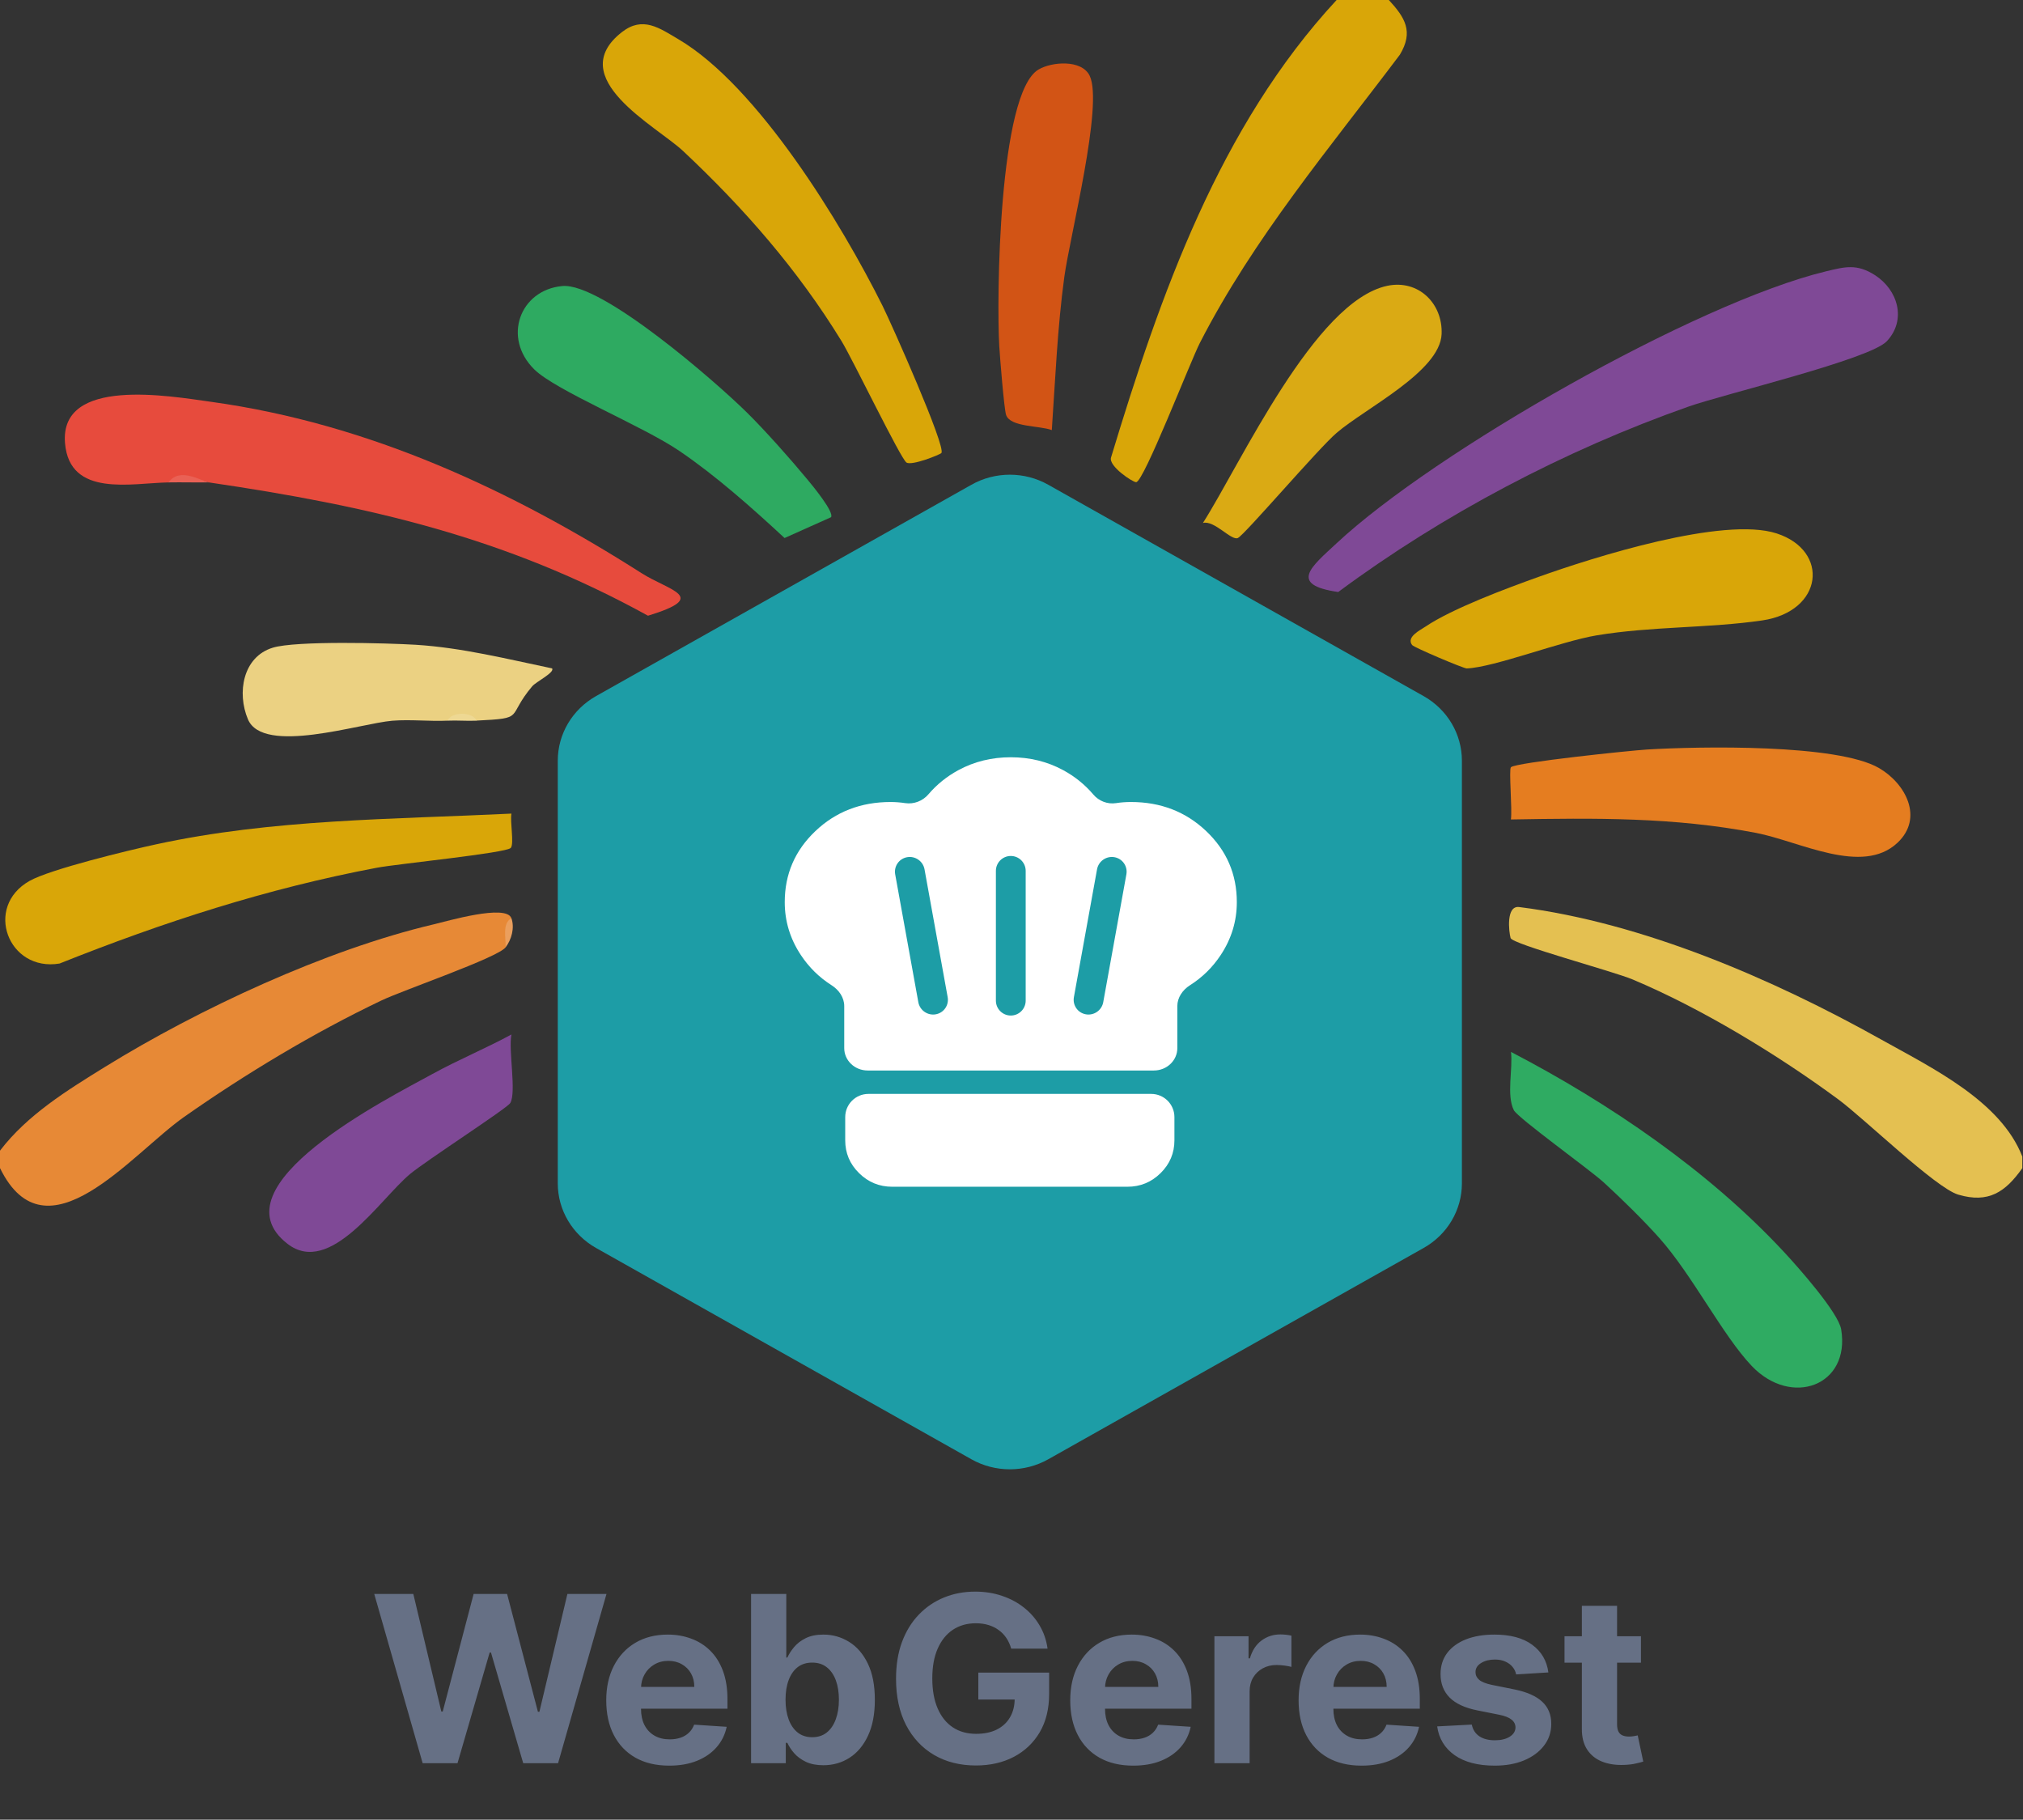 <svg width="179" height="161" viewBox="0 0 179 161" fill="none" xmlns="http://www.w3.org/2000/svg">
<rect x="0" y="0" width="179" height="161" fill="#333333" stroke="none"/>
<path d="M125.965 61.589L92.748 42.887C90.648 41.704 88.058 41.704 85.958 42.887L52.738 61.589C50.644 62.768 49.353 64.944 49.353 67.302V104.703C49.353 107.058 50.644 109.234 52.738 110.416L85.958 129.115C87.006 129.706 88.18 130 89.353 130C90.526 130 91.696 129.706 92.748 129.115L125.968 110.416C128.062 109.237 129.353 107.061 129.353 104.703V67.302C129.353 64.947 128.062 62.772 125.968 61.589H125.965Z" fill="#1D9DA6"/>
<path d="M76.009 103.793C76.824 104.598 77.804 105 78.948 105H99.754C100.899 105 101.878 104.598 102.693 103.793C103.508 102.989 103.916 102.022 103.916 100.893V98.839C103.916 97.705 102.997 96.786 101.864 96.786H76.838C75.705 96.786 74.787 97.705 74.787 98.839V100.893C74.787 102.022 75.194 102.989 76.009 103.793Z" fill="white"/>
<path d="M76.775 94.715C75.629 94.715 74.7 93.829 74.7 92.736V89.017C74.7 88.263 74.239 87.591 73.582 87.173C72.483 86.474 71.575 85.581 70.858 84.495C69.91 83.06 69.436 81.501 69.436 79.818C69.436 77.344 70.34 75.248 72.147 73.533C73.954 71.817 76.173 70.959 78.805 70.959C79.226 70.959 79.656 70.992 80.094 71.058C80.869 71.175 81.65 70.863 82.145 70.283C82.89 69.409 83.777 68.694 84.805 68.138C86.209 67.379 87.752 67 89.436 67C91.121 67 92.665 67.379 94.068 68.138C95.103 68.698 95.996 69.419 96.745 70.302C97.228 70.872 97.994 71.177 98.752 71.058C99.173 70.992 99.612 70.959 100.068 70.959C102.7 70.959 104.919 71.817 106.726 73.533C108.533 75.248 109.437 77.344 109.437 79.818C109.437 81.501 108.963 83.06 108.015 84.495C107.298 85.581 106.39 86.474 105.291 87.173C104.634 87.591 104.173 88.263 104.173 89.017V92.736C104.173 93.829 103.244 94.715 102.098 94.715H76.775Z" fill="white"/>
<path d="M88.119 77.053C88.119 76.324 88.709 75.734 89.437 75.734C90.165 75.734 90.755 76.324 90.755 77.053V88.533C90.755 89.262 90.165 89.852 89.437 89.852C88.709 89.852 88.119 89.262 88.119 88.533V77.053Z" fill="#1D9DA6"/>
<path d="M97.069 76.915C97.199 76.199 97.885 75.718 98.602 75.841C99.319 75.964 99.794 76.644 99.665 77.361L97.617 88.671C97.488 89.387 96.802 89.868 96.085 89.745C95.368 89.622 94.892 88.942 95.022 88.225L97.069 76.915Z" fill="#1D9DA6"/>
<path d="M79.209 77.361C79.079 76.645 79.555 75.964 80.272 75.841C80.989 75.718 81.675 76.199 81.804 76.915L83.852 88.225C83.981 88.942 83.506 89.622 82.789 89.745C82.072 89.868 81.386 89.387 81.256 88.671L79.209 77.361Z" fill="#1D9DA6"/>
<path d="M37.397 156L33.113 141.027H36.571L39.049 151.431H39.174L41.908 141.027H44.869L47.596 151.452H47.728L50.206 141.027H53.664L49.38 156H46.295L43.443 146.21H43.326L40.482 156H37.397ZM59.212 156.219C58.057 156.219 57.062 155.985 56.229 155.517C55.4 155.045 54.762 154.377 54.313 153.514C53.865 152.647 53.641 151.621 53.641 150.436C53.641 149.281 53.865 148.267 54.313 147.395C54.762 146.522 55.393 145.842 56.207 145.355C57.026 144.868 57.986 144.624 59.087 144.624C59.828 144.624 60.518 144.743 61.157 144.982C61.8 145.216 62.36 145.569 62.838 146.042C63.321 146.515 63.696 147.11 63.964 147.826C64.232 148.538 64.366 149.371 64.366 150.327V151.182H54.883V149.252H61.434C61.434 148.803 61.337 148.406 61.142 148.06C60.947 147.714 60.676 147.444 60.33 147.249C59.989 147.049 59.592 146.949 59.139 146.949C58.666 146.949 58.247 147.058 57.881 147.278C57.52 147.492 57.238 147.782 57.033 148.148C56.828 148.508 56.724 148.911 56.719 149.354V151.189C56.719 151.745 56.821 152.225 57.026 152.63C57.235 153.034 57.53 153.346 57.91 153.565C58.291 153.785 58.741 153.894 59.263 153.894C59.609 153.894 59.926 153.846 60.213 153.748C60.501 153.651 60.747 153.504 60.952 153.309C61.157 153.115 61.312 152.876 61.42 152.593L64.3 152.783C64.154 153.475 63.854 154.08 63.401 154.596C62.953 155.108 62.373 155.508 61.661 155.795C60.954 156.078 60.138 156.219 59.212 156.219ZM66.457 156V141.027H69.572V146.656H69.667C69.803 146.354 70.001 146.047 70.259 145.735C70.522 145.418 70.863 145.155 71.282 144.946C71.707 144.731 72.233 144.624 72.862 144.624C73.68 144.624 74.436 144.838 75.128 145.267C75.82 145.691 76.374 146.332 76.788 147.19C77.202 148.043 77.409 149.113 77.409 150.4C77.409 151.652 77.207 152.71 76.802 153.573C76.403 154.431 75.857 155.081 75.165 155.525C74.478 155.963 73.707 156.183 72.854 156.183C72.25 156.183 71.736 156.083 71.312 155.883C70.893 155.683 70.549 155.432 70.281 155.13C70.013 154.823 69.808 154.513 69.667 154.201H69.528V156H66.457ZM69.506 150.385C69.506 151.053 69.599 151.635 69.784 152.132C69.969 152.63 70.237 153.017 70.588 153.295C70.939 153.568 71.365 153.704 71.867 153.704C72.374 153.704 72.803 153.565 73.154 153.288C73.505 153.005 73.771 152.615 73.951 152.118C74.136 151.616 74.229 151.038 74.229 150.385C74.229 149.737 74.139 149.166 73.958 148.674C73.778 148.182 73.512 147.797 73.162 147.519C72.811 147.241 72.379 147.102 71.867 147.102C71.361 147.102 70.931 147.236 70.581 147.504C70.235 147.773 69.969 148.153 69.784 148.645C69.599 149.137 69.506 149.717 69.506 150.385ZM89.475 145.867C89.372 145.511 89.228 145.197 89.043 144.924C88.858 144.646 88.631 144.412 88.363 144.222C88.1 144.027 87.798 143.878 87.457 143.776C87.12 143.673 86.747 143.622 86.338 143.622C85.573 143.622 84.9 143.812 84.32 144.192C83.745 144.573 83.297 145.126 82.975 145.852C82.653 146.573 82.492 147.456 82.492 148.499C82.492 149.542 82.651 150.429 82.968 151.16C83.284 151.891 83.733 152.449 84.313 152.834C84.893 153.214 85.578 153.405 86.367 153.405C87.084 153.405 87.695 153.278 88.202 153.024C88.714 152.766 89.104 152.403 89.372 151.935C89.645 151.467 89.782 150.914 89.782 150.275L90.425 150.37H86.565V147.987H92.83V149.873C92.83 151.189 92.552 152.32 91.997 153.266C91.441 154.206 90.676 154.933 89.701 155.444C88.726 155.951 87.61 156.205 86.353 156.205C84.949 156.205 83.716 155.895 82.653 155.276C81.591 154.652 80.762 153.768 80.167 152.622C79.578 151.472 79.283 150.107 79.283 148.528C79.283 147.314 79.458 146.232 79.809 145.282C80.165 144.327 80.662 143.517 81.301 142.855C81.939 142.192 82.682 141.687 83.531 141.341C84.379 140.995 85.297 140.822 86.287 140.822C87.135 140.822 87.924 140.946 88.656 141.195C89.387 141.439 90.035 141.785 90.6 142.233C91.171 142.681 91.636 143.215 91.997 143.834C92.358 144.448 92.589 145.126 92.691 145.867H89.475ZM100.268 156.219C99.112 156.219 98.118 155.985 97.285 155.517C96.456 155.045 95.817 154.377 95.369 153.514C94.921 152.647 94.697 151.621 94.697 150.436C94.697 149.281 94.921 148.267 95.369 147.395C95.817 146.522 96.449 145.842 97.263 145.355C98.082 144.868 99.042 144.624 100.143 144.624C100.884 144.624 101.574 144.743 102.212 144.982C102.856 145.216 103.416 145.569 103.894 146.042C104.376 146.515 104.752 147.11 105.02 147.826C105.288 148.538 105.422 149.371 105.422 150.327V151.182H95.939V149.252H102.49C102.49 148.803 102.393 148.406 102.198 148.06C102.003 147.714 101.732 147.444 101.386 147.249C101.045 147.049 100.648 146.949 100.194 146.949C99.722 146.949 99.302 147.058 98.937 147.278C98.576 147.492 98.294 147.782 98.089 148.148C97.884 148.508 97.779 148.911 97.775 149.354V151.189C97.775 151.745 97.877 152.225 98.082 152.63C98.291 153.034 98.586 153.346 98.966 153.565C99.346 153.785 99.797 153.894 100.319 153.894C100.665 153.894 100.982 153.846 101.269 153.748C101.557 153.651 101.803 153.504 102.008 153.309C102.212 153.115 102.368 152.876 102.476 152.593L105.356 152.783C105.21 153.475 104.91 154.08 104.457 154.596C104.008 155.108 103.428 155.508 102.717 155.795C102.01 156.078 101.194 156.219 100.268 156.219ZM107.454 156V144.77H110.474V146.729H110.591C110.796 146.032 111.139 145.506 111.622 145.15C112.104 144.79 112.66 144.609 113.289 144.609C113.445 144.609 113.613 144.619 113.793 144.638C113.974 144.658 114.132 144.685 114.268 144.719V147.482C114.122 147.439 113.92 147.4 113.662 147.366C113.403 147.331 113.167 147.314 112.952 147.314C112.494 147.314 112.085 147.414 111.724 147.614C111.368 147.809 111.086 148.082 110.876 148.433C110.671 148.784 110.569 149.188 110.569 149.647V156H107.454ZM120.474 156.219C119.319 156.219 118.324 155.985 117.491 155.517C116.662 155.045 116.024 154.377 115.575 153.514C115.127 152.647 114.903 151.621 114.903 150.436C114.903 149.281 115.127 148.267 115.575 147.395C116.024 146.522 116.655 145.842 117.469 145.355C118.288 144.868 119.248 144.624 120.35 144.624C121.09 144.624 121.78 144.743 122.419 144.982C123.062 145.216 123.622 145.569 124.1 146.042C124.583 146.515 124.958 147.11 125.226 147.826C125.494 148.538 125.628 149.371 125.628 150.327V151.182H116.146V149.252H122.696C122.696 148.803 122.599 148.406 122.404 148.06C122.209 147.714 121.938 147.444 121.592 147.249C121.251 147.049 120.854 146.949 120.401 146.949C119.928 146.949 119.509 147.058 119.143 147.278C118.783 147.492 118.5 147.782 118.295 148.148C118.09 148.508 117.986 148.911 117.981 149.354V151.189C117.981 151.745 118.083 152.225 118.288 152.63C118.497 153.034 118.792 153.346 119.172 153.565C119.553 153.785 120.003 153.894 120.525 153.894C120.871 153.894 121.188 153.846 121.475 153.748C121.763 153.651 122.009 153.504 122.214 153.309C122.419 153.115 122.575 152.876 122.682 152.593L125.562 152.783C125.416 153.475 125.116 154.08 124.663 154.596C124.215 155.108 123.635 155.508 122.923 155.795C122.216 156.078 121.4 156.219 120.474 156.219ZM137.004 147.972L134.153 148.148C134.104 147.904 133.999 147.685 133.839 147.49C133.678 147.29 133.466 147.132 133.203 147.015C132.944 146.893 132.635 146.832 132.274 146.832C131.791 146.832 131.385 146.934 131.053 147.139C130.722 147.339 130.556 147.607 130.556 147.943C130.556 148.211 130.663 148.438 130.878 148.623C131.092 148.808 131.46 148.957 131.982 149.069L134.014 149.478C135.106 149.703 135.92 150.063 136.456 150.56C136.992 151.058 137.26 151.711 137.26 152.52C137.26 153.256 137.043 153.902 136.61 154.457C136.181 155.013 135.591 155.447 134.84 155.759C134.095 156.066 133.234 156.219 132.259 156.219C130.773 156.219 129.588 155.91 128.706 155.291C127.829 154.667 127.315 153.819 127.164 152.747L130.227 152.586C130.32 153.039 130.544 153.385 130.9 153.624C131.255 153.858 131.711 153.975 132.267 153.975C132.813 153.975 133.251 153.87 133.583 153.66C133.919 153.446 134.09 153.171 134.095 152.834C134.09 152.552 133.97 152.32 133.736 152.14C133.502 151.954 133.142 151.813 132.654 151.716L130.709 151.328C129.613 151.109 128.796 150.729 128.26 150.188C127.729 149.647 127.463 148.957 127.463 148.119C127.463 147.397 127.658 146.776 128.048 146.254C128.443 145.733 128.996 145.331 129.708 145.048C130.424 144.765 131.263 144.624 132.223 144.624C133.641 144.624 134.757 144.924 135.571 145.523C136.39 146.123 136.868 146.939 137.004 147.972ZM145.195 144.77V147.11H138.432V144.77H145.195ZM139.967 142.08H143.082V152.549C143.082 152.837 143.126 153.061 143.213 153.222C143.301 153.378 143.423 153.487 143.579 153.551C143.74 153.614 143.925 153.646 144.135 153.646C144.281 153.646 144.427 153.634 144.573 153.609C144.719 153.58 144.832 153.558 144.91 153.543L145.399 155.861C145.243 155.91 145.024 155.966 144.741 156.029C144.459 156.097 144.115 156.139 143.711 156.154C142.96 156.183 142.302 156.083 141.737 155.854C141.176 155.625 140.74 155.269 140.428 154.786C140.116 154.304 139.962 153.695 139.967 152.959V142.08Z" fill="#667085"/>
<path d="M45.253 81.246L44.739 83.817C44.039 84.732 35.679 87.601 33.756 88.516C27.771 91.37 21.719 95.015 16.294 98.82C11.646 102.08 4.093 111.706 0 103.35V101.808C2.417 98.64 5.939 96.471 9.296 94.393C17.59 89.272 28.845 84.027 38.342 81.791C39.551 81.508 44.795 79.96 45.248 81.24L45.253 81.246Z" fill="#E78936"/>
<path d="M178.939 102.327V103.355C177.453 105.458 175.951 106.497 173.262 105.695C171.267 105.098 164.984 98.99 162.66 97.272C157.312 93.329 150.592 89.241 144.473 86.665C142.73 85.93 133.809 83.544 133.66 82.994C133.501 82.407 133.249 80.104 134.421 80.253C145.342 81.631 156.886 86.624 166.429 91.961C170.954 94.491 177.031 97.416 178.939 102.332V102.327Z" fill="#E4C051"/>
<path d="M122.893 0.005C124.313 1.553 125.099 2.787 123.865 4.838C117.644 13.106 110.929 21.056 106.172 30.331C105.314 32.008 101.211 42.62 100.532 42.661C100.239 42.682 98.043 41.227 98.311 40.466C102.676 26.053 107.895 11.199 118.266 0H122.893V0.005Z" fill="#D9A608"/>
<path d="M165.92 24.356C167.91 25.647 168.728 28.285 166.954 30.187C165.447 31.802 152.639 34.835 149.364 35.987C138.484 39.823 127.665 45.51 118.41 52.379C113.942 51.736 116.091 50.096 118.256 48.075C126.966 39.946 150.078 26.788 161.55 24.012C163.267 23.595 164.311 23.318 165.92 24.356Z" fill="#7F4996"/>
<path d="M14.916 42.682C11.641 42.738 6.16 44.039 5.753 39.211C5.26 33.298 15.029 35.046 18.7 35.555C32.707 37.499 45.278 43.397 56.76 50.708C59.233 52.282 62.817 52.801 57.336 54.477C44.713 47.52 32.609 44.759 18.515 42.687C17.235 42.291 16.037 42.291 14.916 42.687V42.682Z" fill="#E74B3D"/>
<path d="M83.292 40.085C83.194 40.214 80.685 41.232 80.207 40.923C79.692 40.594 75.44 31.776 74.463 30.182C70.591 23.868 65.825 18.413 60.437 13.358C58.082 11.152 49.824 6.9 55.032 2.838C56.878 1.399 58.349 2.483 60.035 3.476C67.059 7.62 74.458 19.775 78.093 27.066C78.865 28.614 83.719 39.52 83.297 40.08L83.292 40.085Z" fill="#D9A608"/>
<path d="M45.253 71.985C45.119 72.71 45.505 74.648 45.196 75.019C44.811 75.476 35.149 76.433 33.334 76.777C23.596 78.618 14.443 81.59 5.27 85.251C0.73 86.007 -1.46 80.237 2.617 77.939C4.453 76.906 11.379 75.229 13.785 74.71C24.115 72.463 34.722 72.499 45.258 71.985H45.253Z" fill="#D9A608"/>
<path d="M133.696 93.071C142.371 97.586 151.189 103.591 157.873 110.795C159.102 112.116 162.665 116.132 162.912 117.623C163.735 122.611 158.511 124.534 155.004 120.863C152.423 118.153 149.723 112.78 146.808 109.52C145.389 107.931 143.502 106.085 141.923 104.635C140.669 103.483 134.277 98.902 133.943 98.218C133.28 96.866 133.876 94.588 133.696 93.071Z" fill="#2FAB62"/>
<path d="M133.686 72.51C133.825 71.687 133.491 68.077 133.691 67.882C134.128 67.46 144.289 66.401 145.749 66.314C150.361 66.036 162.557 65.805 166.259 67.954C168.63 69.332 170.229 72.376 167.889 74.571C164.773 77.492 159.231 74.433 155.379 73.692C148.068 72.288 141.111 72.376 133.686 72.504V72.51Z" fill="#E57D20"/>
<path d="M124.95 57.074C124.395 56.354 125.696 55.737 126.133 55.439C128.493 53.845 133.341 52.04 136.133 51.042C140.992 49.305 152.489 45.664 157.204 47.196C161.92 48.729 161.333 54.097 155.924 54.894C151.214 55.583 146.145 55.408 141.301 56.21C138.103 56.74 132.221 59.043 129.783 59.141C129.511 59.151 125.12 57.29 124.96 57.079L124.95 57.074Z" fill="#D9A608"/>
<path d="M73.532 45.762L69.419 47.603C66.534 44.929 63.367 42.111 60.117 39.9C56.868 37.689 49.186 34.563 47.278 32.687C44.435 29.884 45.993 25.663 49.746 25.308C53.243 24.974 63.393 33.833 66.092 36.502C67.717 38.106 69.99 40.666 71.46 42.446C71.887 42.96 73.851 45.335 73.527 45.767L73.532 45.762Z" fill="#2EAA61"/>
<path d="M93.066 38.054C91.981 37.643 89.385 37.808 89.02 36.707C88.845 36.172 88.48 31.668 88.418 30.625C88.176 26.485 88.351 8.258 91.884 6.155C93.051 5.461 95.699 5.24 96.414 6.695C97.653 9.23 94.66 20.927 94.172 24.511C93.565 28.984 93.375 33.56 93.066 38.059V38.054Z" fill="#D25415"/>
<path d="M39.597 63.763C37.982 63.835 36.332 63.64 34.717 63.768C31.884 64 23.287 66.823 21.94 63.645C20.953 61.321 21.472 58.117 24.14 57.305C26.197 56.678 34.234 56.894 36.789 57.048C40.856 57.3 44.882 58.308 48.847 59.136C49.119 59.49 47.433 60.318 47.093 60.719C44.744 63.506 46.584 63.537 42.162 63.758C41.355 63.372 40.404 63.331 39.592 63.758L39.597 63.763Z" fill="#EBD182"/>
<path d="M106.439 46.271C109.782 41.021 116.332 26.634 122.754 25.287C125.5 24.712 127.67 26.845 127.557 29.56C127.418 32.877 120.8 36.121 118.26 38.306C116.61 39.725 110.111 47.346 109.525 47.603C108.938 47.86 107.452 46.004 106.439 46.271Z" fill="#DAAA14"/>
<path d="M45.145 97.596C44.872 98.064 37.704 102.686 36.27 103.885C33.611 106.106 29.226 112.97 25.446 110.055C18.819 104.944 34.439 97.128 38.229 95.041C40.517 93.781 42.959 92.773 45.252 91.529C44.975 92.922 45.71 96.64 45.15 97.596H45.145Z" fill="#7F4996"/>
<path d="M18.515 42.682C17.317 42.697 16.114 42.661 14.916 42.682C15.903 41.283 17.795 42.574 18.515 42.682Z" fill="#E96155"/>
<path d="M44.739 83.816C44.769 82.993 44.42 81.682 45.253 81.245C45.551 82.094 45.263 83.127 44.739 83.816Z" fill="#EB9F5D"/>
<path d="M42.168 63.763C41.314 63.804 40.45 63.722 39.597 63.763C39.936 62.951 41.828 62.951 42.168 63.763Z" fill="#EED893"/>
</svg>
